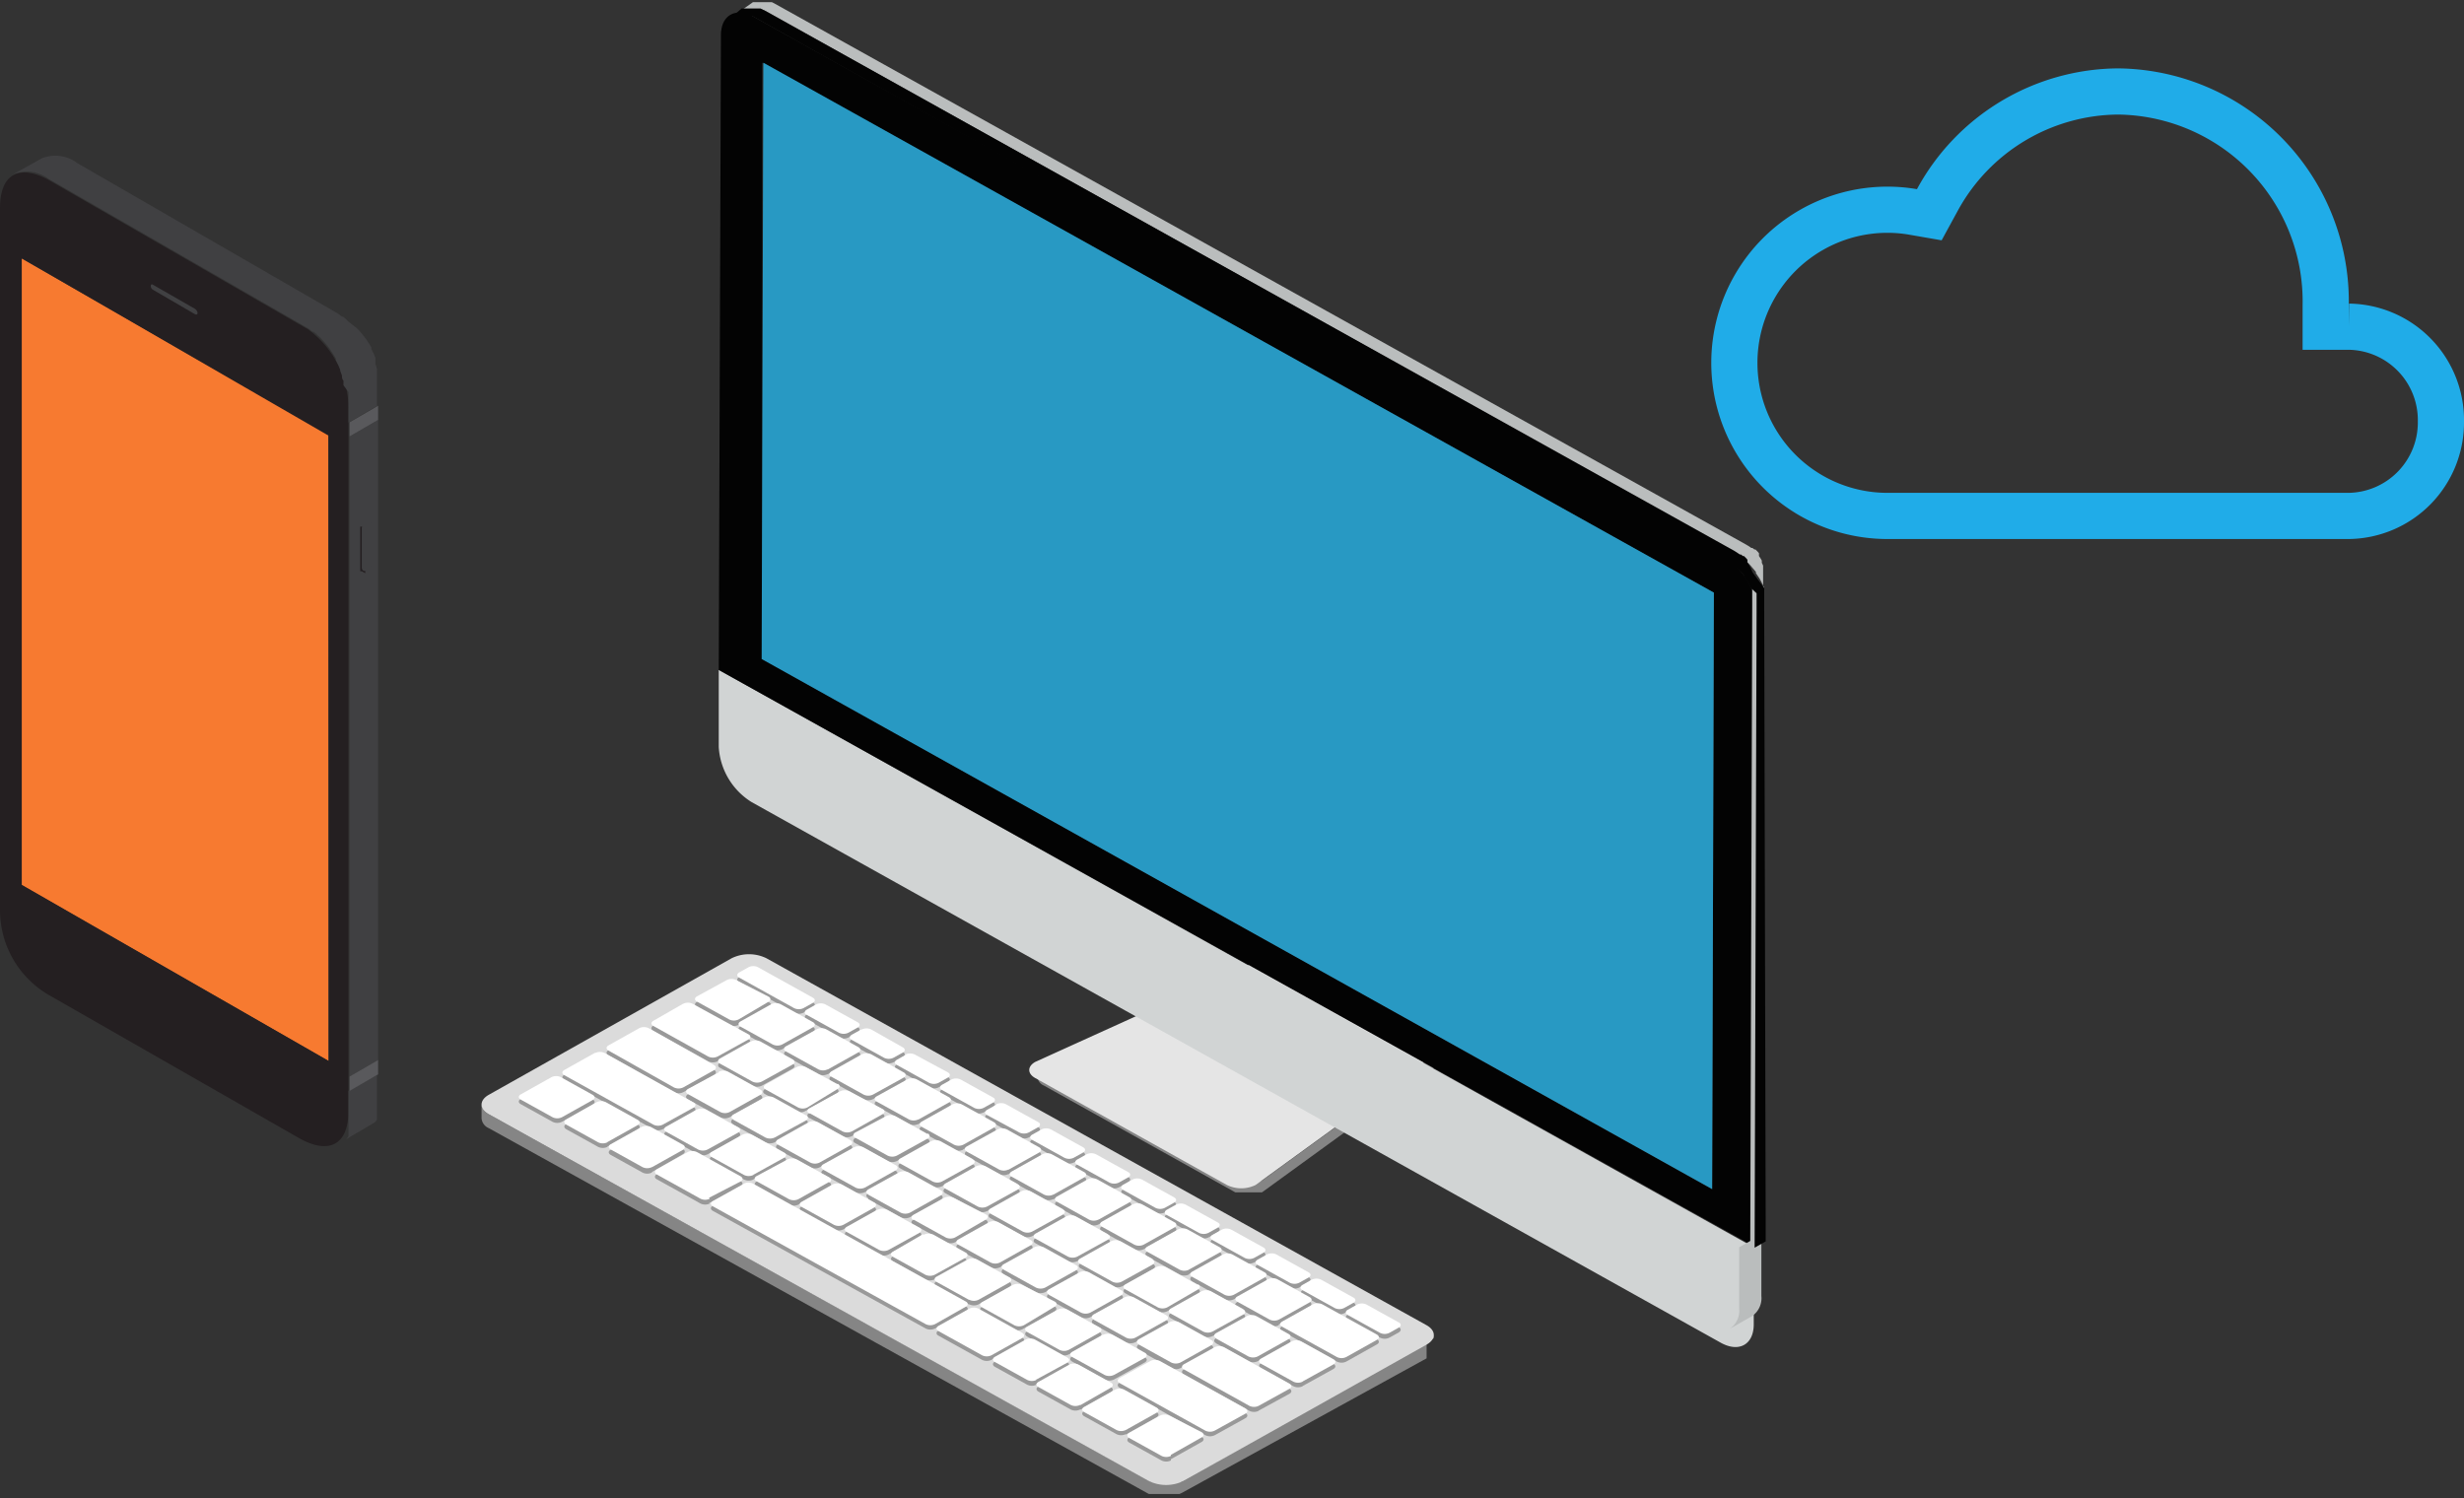 <svg xmlns="http://www.w3.org/2000/svg" xmlns:xlink="http://www.w3.org/1999/xlink" width="113.13" height="68.79" viewBox="0 0 113.13 68.79">
  <rect x="0" y="0" width="113.13" height="68.79" fill="#333333" stroke="none"/>
  <defs>
    <style>
      .cls-1, .cls-3 {
        fill: none;
      }

      .cls-2 {
        clip-path: url(#clip-path);
      }

      .cls-3 {
        stroke: #20ace8;
        stroke-miterlimit: 10;
        stroke-width: 2.12px;
      }

      .cls-4 {
        fill: #858585;
      }

      .cls-5 {
        fill: #e5e5e5;
      }

      .cls-6 {
        fill: #d1d4d4;
      }

      .cls-7 {
        fill: #030303;
      }

      .cls-8 {
        fill: #2899c3;
      }

      .cls-9 {
        fill: #babdbd;
      }

      .cls-10 {
        fill: #757578;
      }

      .cls-11 {
        fill: #dbdbdb;
      }

      .cls-12 {
        fill: #999;
      }

      .cls-13 {
        fill: #fff;
      }

      .cls-14 {
        fill: #f77a30;
      }

      .cls-15 {
        fill: #241f21;
      }

      .cls-16 {
        fill: #404042;
      }

      .cls-17 {
        fill: #59595c;
      }
    </style>
    <clipPath id="clip-path" transform="translate(0 0)">
      <rect class="cls-1" width="113.14" height="68.79"/>
    </clipPath>
  </defs>
  <title>Asset 2</title>
  <g id="Layer_2" data-name="Layer 2">
    <g id="Layer_1-2" data-name="Layer 1">
      <g>
        <g class="cls-2">
          <path class="cls-3" d="M112.07,19.36a4.29,4.29,0,0,1-4.23,4.33H86.66a7,7,0,0,1,0-14.06,6.88,6.88,0,0,1,1.17.1l.75.13.36-.66a9.52,9.52,0,0,1,8.31-5A9.64,9.64,0,0,1,106.78,14V15h1.06A4.29,4.29,0,0,1,112.07,19.36Z" transform="translate(0 0)"/>
          <path class="cls-4" d="M65.93,48.26v.15l0,0,0,0h0l0,0,0,0,0,0,0,0,0,0-8,5.81-.09,0h0l-.07,0h-.89l-.1,0,0,0h0l-.07,0-8.8-4.91a.45.45,0,0,1-.27-.37v.53a.45.45,0,0,0,.28.37l8.8,4.91.07,0h0l0,0h0l.1,0h.89l.07,0h0l.09,0,8-5.81h0l0,0,0,0,0,0h0l0,0h0l0,0h0l0,0h0v0h0v0h0a.14.14,0,0,0,0,0v0h0v-.5" transform="translate(0 0)"/>
          <path class="cls-5" d="M65.65,47.86c.36.2.37.53,0,.74l-8,5.81a1.5,1.5,0,0,1-1.32,0l-8.8-4.91c-.36-.2-.37-.53,0-.74l10.16-4.61a1.5,1.5,0,0,1,1.32,0Z" transform="translate(0 0)"/>
          <path class="cls-6" d="M33,30.76V34.3a3.2,3.2,0,0,0,1.51,2.53L79,61.65c.84.47,1.52.09,1.52-.84V57.27Z" transform="translate(0 0)"/>
          <path class="cls-7" d="M35,30.26,78.61,54.6l.08-27.38L35,2.88Zm44.17-4.67a3.2,3.2,0,0,1,1.51,2.53l-.08,29.15L33,30.76,33.1,1.62c0-.93.68-1.31,1.52-.84Z" transform="translate(0 0)"/>
        </g>
        <polygon class="cls-8" points="35.05 2.88 34.97 30.26 78.61 54.6 78.69 27.21 35.05 2.88"/>
        <g class="cls-2">
          <path class="cls-9" d="M34.57.1h0l.06,0h0l.07,0h0l.08,0h.31l.13,0h0l.08,0h0l.07,0h0l.07,0h0l.1.05L80.16,25l.15.09,0,0,.1.07.05,0,.09.07.05,0,0,0,0,0,.1.1,0,0,0,0,.06.07,0,0,0,0,0,.06,0,0,0,.07,0,0v0l.08.12h0v0l.05.09,0,0,0,0,0,0,0,.1v0h0l.06.13v0l0,0,0,.07,0,.05,0,.06v0l0,.07,0,.07v.08l0,.12v.16q0,.08,0,.16l-.08,29.15v3.54a1,1,0,0,1-.44.94l-.51.29-.51.29a1,1,0,0,0,.44-.94V57.27l.51-.29.09-29.15c0-.05,0-.11,0-.16v-.16l0-.12,0-.08,0-.08,0-.1,0-.06L81,27l0,0-.07-.16v0l-.07-.14,0,0-.07-.13v0l-.1-.15,0,0-.07-.1,0-.06L80.4,26l-.06-.07-.06-.06-.1-.1-.06-.06-.05,0L80,25.54l-.05,0-.1-.07,0,0-.14-.09L35.13.49,35,.44h0l-.07,0h0l-.07,0h0l-.08,0h0l-.13,0H34.3l-.08,0h0l-.07,0h0l-.06,0h0Z" transform="translate(0 0)"/>
          <path class="cls-7" d="M34.05.39h0l.06,0h0l.07,0h0l.08,0h.31l.13,0h0l.08,0h0l.07,0h0l.07,0h0l.1.05L79.64,25.3l.14.09,0,0,.1.07.05,0,.09.07.05,0,0,0,0,0,.1.1,0,0,0,0,.06.07,0,0,0,0,0,.06,0,0,0,.07,0,0v0l.08.12h0v0l.05.09,0,0,0,0,0,0,.05.1v0h0l.05.13v0l0,0L81,27l0,.05,0,.06v0l0,.07,0,.07v.08l0,.12v.16c0,.05,0,.11,0,.16L81.07,57l-.51.29.09-29.15c0-.05,0-.11,0-.16V27.8l0-.12,0-.08,0-.08,0-.1,0-.06,0-.12,0,0L80.39,27v0l-.07-.14,0,0-.07-.13v0l-.1-.15,0,0-.08-.1,0-.06-.07-.08-.06-.07-.06-.06-.1-.1-.06-.06-.05,0-.09-.07-.05,0-.09-.07,0,0-.14-.09L34.62.78l-.1-.05h0l-.07,0h0l-.07,0h0l-.08,0h0l-.13,0h-.31l-.08,0h0l-.07,0h0l-.06,0h0Z" transform="translate(0 0)"/>
          <path class="cls-10" d="M80.56,57.27Z" transform="translate(0 0)"/>
          <path class="cls-4" d="M65.83,61.33v.12l0,0v0l0,0,0,0h0l0,0,0,0,0,0,0,0,0,0L54.34,68l-.11.05h0l-.09,0h0l-.06,0h-.15l-.13,0h-.6l-.07,0h0l-.12,0-.06,0h0l-.08,0L22.44,51.16a.55.55,0,0,1-.33-.45v.64a.54.54,0,0,0,.33.45L52.75,68.6l.08,0h0l.05,0h0l.12,0h0l.07,0h.6l.13,0H54l.06,0h0l.09,0h0l.11-.05L65.5,62.37h0l0,0,0,0,0,0,0,0h0l0,0h0l0,0h0l0,0v0h0l0,0v0h0V62h0v-.06h0V61.3s0,0,0,0" transform="translate(0 0)"/>
          <path class="cls-11" d="M65.5,60.85c.44.25.44.64,0,.89L54.34,68a1.82,1.82,0,0,1-1.6,0L22.44,51.16c-.44-.24-.44-.64,0-.89L33.59,44a1.82,1.82,0,0,1,1.6,0Z" transform="translate(0 0)"/>
          <path class="cls-12" d="M34.14,54.57l-1.41.79c-.12.07-.12.17,0,.24L42.5,61a.49.49,0,0,0,.43,0l1.41-.78c.12-.07.12-.18,0-.24l-9.76-5.41a.49.49,0,0,0-.43,0" transform="translate(0 0)"/>
          <path class="cls-12" d="M27.32,48.56l-1.41.79c-.12.07-.12.17,0,.24L30,51.85a.49.49,0,0,0,.43,0l1.41-.78c.12-.07.12-.18,0-.24l-4.08-2.27a.5.5,0,0,0-.43,0" transform="translate(0 0)"/>
          <path class="cls-12" d="M55.77,65.9l1.41-.78c.12-.07.12-.17,0-.24l-3.93-2.18a.49.49,0,0,0-.43,0l-1.41.78c-.12.07-.12.18,0,.24l3.93,2.18a.49.49,0,0,0,.43,0" transform="translate(0 0)"/>
          <path class="cls-12" d="M29.35,47.43l-1.41.79c-.12.07-.12.17,0,.24l3,1.69a.49.49,0,0,0,.43,0l1.41-.79c.12-.07.12-.17,0-.24l-3-1.69a.49.49,0,0,0-.43,0" transform="translate(0 0)"/>
          <path class="cls-12" d="M57.79,64.77,59.2,64c.12-.07.12-.17,0-.24l-3-1.67a.49.49,0,0,0-.43,0l-1.41.78c-.12.07-.12.18,0,.24l3,1.67a.49.49,0,0,0,.43,0" transform="translate(0 0)"/>
          <path class="cls-12" d="M31.36,46.3,30,47.09c-.12.07-.12.18,0,.24l2.51,1.4a.5.5,0,0,0,.44,0l1.41-.78c.12-.07.12-.18,0-.24L31.8,46.3a.49.49,0,0,0-.43,0" transform="translate(0 0)"/>
          <path class="cls-12" d="M61.81,62.52l1.41-.79c.14-.08.09-.19,0-.24l-2.51-1.39a.49.49,0,0,0-.43,0l-1.41.79c-.12.07-.12.18,0,.24l2.51,1.39a.49.49,0,0,0,.43,0" transform="translate(0 0)"/>
          <path class="cls-12" d="M45.52,62.44l1.41-.79c.12-.07.12-.17,0-.24l-2-1.11a.5.5,0,0,0-.43,0l-1.41.79c-.12.07-.12.18,0,.24l2,1.11a.49.49,0,0,0,.43,0" transform="translate(0 0)"/>
          <path class="cls-12" d="M32.55,55.25,34,54.47c.12-.07.12-.17,0-.24l-2-1.11a.5.5,0,0,0-.43,0l-1.41.79c-.12.07-.12.18,0,.24l2,1.11a.49.49,0,0,0,.43,0" transform="translate(0 0)"/>
          <path class="cls-12" d="M50.64,61.49l-1.41.79c-.12.07-.12.17,0,.24l1.48.82a.5.5,0,0,0,.44,0l1.41-.78c.12-.07.12-.18,0-.24l-1.48-.82a.5.5,0,0,0-.43,0" transform="translate(0 0)"/>
          <path class="cls-12" d="M38.07,54.52c.12-.07.12-.17,0-.24l-1.48-.82a.5.5,0,0,0-.44,0l-1.41.79c-.12.07-.12.18,0,.24l1.48.82a.5.5,0,0,0,.44,0l1.41-.79" transform="translate(0 0)"/>
          <path class="cls-12" d="M40.29,55.75l-1.41.79c-.12.07-.12.18,0,.24l1.48.82a.5.5,0,0,0,.44,0l1.41-.79c.12-.07.12-.18,0-.24l-1.48-.82a.49.49,0,0,0-.43,0" transform="translate(0 0)"/>
          <path class="cls-12" d="M46.5,59.19,45.09,60c-.12.07-.12.18,0,.24l1.48.82A.5.5,0,0,0,47,61l1.41-.78c.12-.07.12-.18,0-.24l-1.48-.82a.5.5,0,0,0-.43,0" transform="translate(0 0)"/>
          <path class="cls-12" d="M42.36,56.9,41,57.68c-.12.07-.12.18,0,.24l1.48.82a.5.5,0,0,0,.44,0L44.28,58c.12-.07.12-.18,0-.24l-1.48-.82a.5.5,0,0,0-.43,0" transform="translate(0 0)"/>
          <path class="cls-12" d="M42.59,52.29l-1.48-.82a.49.49,0,0,0-.43,0l-1.41.78c-.12.07-.12.18,0,.24l1.48.82a.49.49,0,0,0,.43,0l1.41-.78c.12-.07.12-.17,0-.24" transform="translate(0 0)"/>
          <path class="cls-12" d="M38,49.33l1.41-.79c.12-.07.12-.17,0-.24l-1.48-.82a.49.49,0,0,0-.43,0l-1.41.78c-.12.07-.12.17,0,.24l1.48.82a.49.49,0,0,0,.43,0" transform="translate(0 0)"/>
          <path class="cls-12" d="M44.5,59.89a.49.49,0,0,0,.43,0l1.41-.79c.12-.07.12-.18,0-.24L44.86,58a.49.49,0,0,0-.43,0L43,58.83c-.12.07-.12.17,0,.24l1.48.82" transform="translate(0 0)"/>
          <path class="cls-12" d="M34.59,54.15,36,53.37c.12-.07.12-.17,0-.24l-1.48-.82a.49.49,0,0,0-.43,0l-1.41.79c-.12.07-.12.18,0,.24l1.48.82a.49.49,0,0,0,.43,0" transform="translate(0 0)"/>
          <path class="cls-12" d="M55.83,61.68l1.48.82a.5.5,0,0,0,.44,0l1.41-.79c.12-.07.12-.18,0-.24l-1.48-.82a.49.49,0,0,0-.43,0l-1.41.79c-.12.07-.12.17,0,.24" transform="translate(0 0)"/>
          <path class="cls-12" d="M46.73,54.58l-1.48-.82a.5.5,0,0,0-.43,0l-1.41.79c-.12.07-.12.18,0,.24l1.48.82a.5.5,0,0,0,.43,0l1.41-.78c.12-.07.12-.18,0-.24" transform="translate(0 0)"/>
          <path class="cls-12" d="M56.65,59.66l1.41-.79c.12-.07.12-.18,0-.24l-1.48-.82a.49.49,0,0,0-.43,0l-1.41.79c-.12.07-.12.17,0,.24l1.48.82a.49.49,0,0,0,.43,0" transform="translate(0 0)"/>
          <path class="cls-12" d="M42.16,51.62l1.41-.79c.12-.07.12-.17,0-.24l-1.48-.82a.49.49,0,0,0-.43,0l-1.41.78c-.12.07-.12.17,0,.24l1.48.82a.49.49,0,0,0,.43,0" transform="translate(0 0)"/>
          <path class="cls-12" d="M49.62,64.72,51,63.93c.12-.07.12-.18,0-.24l-1.48-.82a.49.49,0,0,0-.43,0l-1.41.79c-.12.07-.12.17,0,.24l1.48.82a.49.49,0,0,0,.43,0" transform="translate(0 0)"/>
          <path class="cls-12" d="M34.47,48l-1.41.79c-.12.07-.12.18,0,.24l1.48.82a.5.5,0,0,0,.44,0l1.41-.78c.12-.07.12-.17,0-.24L34.9,48a.49.49,0,0,0-.43,0" transform="translate(0 0)"/>
          <path class="cls-12" d="M55,59.18l-1.48-.82a.5.5,0,0,0-.43,0l-1.41.79c-.12.07-.12.18,0,.24l1.48.82a.5.5,0,0,0,.43,0L55,59.42c.12-.07.12-.18,0-.24" transform="translate(0 0)"/>
          <path class="cls-12" d="M50.87,56.88l-1.48-.82a.5.5,0,0,0-.43,0l-1.41.79c-.12.07-.12.18,0,.24l1.48.82a.5.5,0,0,0,.43,0l1.41-.78c.12-.07.12-.18,0-.24" transform="translate(0 0)"/>
          <path class="cls-12" d="M50.44,56.22l1.41-.79c.12-.07.12-.18,0-.24l-1.48-.82a.49.49,0,0,0-.43,0l-1.41.79c-.12.07-.12.17,0,.24l1.48.82a.49.49,0,0,0,.43,0" transform="translate(0 0)"/>
          <path class="cls-12" d="M46.3,53.92l1.41-.79c.12-.07.12-.18,0-.24l-1.48-.82a.49.49,0,0,0-.43,0l-1.41.78c-.12.07-.12.17,0,.24l1.48.82a.49.49,0,0,0,.43,0" transform="translate(0 0)"/>
          <path class="cls-12" d="M48.57,60.34l-1.41.79c-.12.07-.12.17,0,.24l1.48.82a.49.49,0,0,0,.43,0l1.41-.79c.12-.07.12-.18,0-.24L49,60.34a.49.49,0,0,0-.43,0" transform="translate(0 0)"/>
          <path class="cls-12" d="M38.22,54.6l-1.41.79c-.12.07-.12.17,0,.24l1.48.82a.49.49,0,0,0,.43,0l1.41-.79c.12-.07.12-.18,0-.24l-1.48-.82a.49.49,0,0,0-.43,0" transform="translate(0 0)"/>
          <path class="cls-12" d="M33.66,51.63l1.48.82a.5.5,0,0,0,.43,0L37,51.66c.12-.07.12-.18,0-.24L35.5,50.6a.49.49,0,0,0-.43,0l-1.41.78c-.12.07-.12.17,0,.24" transform="translate(0 0)"/>
          <path class="cls-12" d="M46.08,58.51l1.48.82a.5.5,0,0,0,.43,0l1.41-.79c.12-.07.12-.18,0-.24l-1.48-.82a.49.49,0,0,0-.43,0l-1.41.78c-.12.07-.12.18,0,.24" transform="translate(0 0)"/>
          <path class="cls-12" d="M52.29,62l1.48.82a.5.5,0,0,0,.43,0L55.61,62c.12-.07.12-.18,0-.24l-1.48-.82a.49.49,0,0,0-.43,0l-1.41.79c-.12.07-.12.17,0,.24" transform="translate(0 0)"/>
          <path class="cls-12" d="M41.94,56.22l1.48.82a.5.5,0,0,0,.43,0l1.41-.79c.12-.07.12-.18,0-.24l-1.48-.82a.49.49,0,0,0-.43,0L41.94,56c-.12.07-.12.18,0,.24" transform="translate(0 0)"/>
          <path class="cls-12" d="M48.8,55.73l-1.48-.82a.49.49,0,0,0-.43,0l-1.41.79c-.12.07-.12.18,0,.24l1.48.82a.49.49,0,0,0,.43,0L48.81,56c.12-.07.12-.18,0-.24" transform="translate(0 0)"/>
          <path class="cls-12" d="M38.45,50,37,49.17a.49.49,0,0,0-.43,0L35.13,50c-.12.07-.12.18,0,.24l1.48.82A.49.49,0,0,0,37,51l1.41-.78c.12-.07.12-.17,0-.24" transform="translate(0 0)"/>
          <path class="cls-12" d="M57.08,60.32,55.6,59.5a.49.49,0,0,0-.43,0l-1.41.79c-.12.07-.12.18,0,.24l1.48.82a.49.49,0,0,0,.43,0l1.41-.78c.12-.07.12-.18,0-.24" transform="translate(0 0)"/>
          <path class="cls-12" d="M44.23,52.77,45.63,52c.12-.07.12-.17,0-.24l-1.48-.82a.49.49,0,0,0-.43,0l-1.41.79c-.12.07-.12.17,0,.24l1.48.82a.49.49,0,0,0,.43,0" transform="translate(0 0)"/>
          <path class="cls-12" d="M47.55,63.57,49,62.79c.12-.07.12-.17,0-.24l-1.48-.82a.49.49,0,0,0-.43,0l-1.41.79c-.12.07-.12.17,0,.24l1.48.82a.49.49,0,0,0,.43,0" transform="translate(0 0)"/>
          <path class="cls-12" d="M34,47.36l1.48.82a.5.5,0,0,0,.43,0l1.41-.79c.12-.07.12-.18,0-.24l-1.48-.82a.49.49,0,0,0-.43,0L34,47.12c-.12.07-.12.17,0,.24" transform="translate(0 0)"/>
          <path class="cls-12" d="M33.37,45.18,32,46c-.12.07-.12.17,0,.24l1.48.82a.49.49,0,0,0,.43,0l1.41-.79c.12-.07.12-.18,0-.24l-1.48-.82a.49.49,0,0,0-.43,0" transform="translate(0 0)"/>
          <path class="cls-12" d="M52.51,57.36l1.41-.79c.12-.07.12-.18,0-.24l-1.48-.82a.49.49,0,0,0-.43,0l-1.41.79c-.12.07-.12.17,0,.24l1.48.82a.49.49,0,0,0,.43,0" transform="translate(0 0)"/>
          <path class="cls-12" d="M54.58,58.51,56,57.73c.12-.07.12-.17,0-.24l-1.48-.82a.49.49,0,0,0-.43,0l-1.41.79c-.12.07-.12.17,0,.24l1.48.82a.49.49,0,0,0,.43,0" transform="translate(0 0)"/>
          <path class="cls-12" d="M37.8,53.92l1.48.82a.5.5,0,0,0,.43,0L41.12,54c.12-.07.12-.18,0-.24l-1.48-.82a.49.49,0,0,0-.43,0l-1.41.78c-.12.07-.12.18,0,.24" transform="translate(0 0)"/>
          <path class="cls-12" d="M59.81,63.64l1.41-.78c.12-.07.12-.17,0-.24l-1.48-.82a.49.49,0,0,0-.43,0l-1.41.79c-.12.07-.12.17,0,.24l1.48.82a.49.49,0,0,0,.43,0" transform="translate(0 0)"/>
          <path class="cls-12" d="M53.76,67l1.41-.79c.12-.07.12-.17,0-.24l-1.48-.82a.49.49,0,0,0-.43,0L51.85,66c-.12.07-.12.17,0,.24l1.48.82a.49.49,0,0,0,.43,0" transform="translate(0 0)"/>
          <path class="cls-12" d="M37.2,51.35l1.48.82a.5.5,0,0,0,.43,0l1.41-.79c.12-.07.12-.18,0-.24L39,50.32a.49.49,0,0,0-.43,0l-1.41.78c-.12.07-.12.17,0,.24" transform="translate(0 0)"/>
          <path class="cls-12" d="M44.66,53.44l-1.48-.82a.49.49,0,0,0-.43,0l-1.41.79c-.12.07-.12.18,0,.24l1.48.82a.49.49,0,0,0,.43,0l1.41-.78c.12-.07.12-.18,0-.24" transform="translate(0 0)"/>
          <path class="cls-12" d="M52.94,58l-1.48-.82a.49.49,0,0,0-.43,0L49.62,58c-.12.07-.12.18,0,.24l1.48.82a.49.49,0,0,0,.43,0l1.41-.78c.12-.07.12-.18,0-.24" transform="translate(0 0)"/>
          <path class="cls-12" d="M38.17,49.41c-.12.07-.12.18,0,.24l1.48.82a.49.49,0,0,0,.43,0l1.41-.78c.12-.07.12-.18,0-.24L40,48.63a.5.5,0,0,0-.43,0l-1.41.79" transform="translate(0 0)"/>
          <path class="cls-12" d="M58.72,60.81,60.12,60c.12-.07.12-.17,0-.24L58.64,59a.49.49,0,0,0-.43,0l-1.41.79c-.12.07-.12.17,0,.24l1.48.82a.49.49,0,0,0,.43,0" transform="translate(0 0)"/>
          <path class="cls-12" d="M48.37,55.07l1.41-.79c.12-.07.12-.17,0-.24l-1.48-.82a.49.49,0,0,0-.43,0L46.45,54c-.12.07-.12.17,0,.24l1.48.82a.49.49,0,0,0,.43,0" transform="translate(0 0)"/>
          <path class="cls-12" d="M51.69,65.87l1.41-.79c.12-.07.12-.17,0-.24L51.62,64a.49.49,0,0,0-.43,0l-1.41.79c-.12.07-.12.17,0,.24l1.48.82a.49.49,0,0,0,.43,0" transform="translate(0 0)"/>
          <path class="cls-12" d="M37.13,51.75l-1.41.79c-.12.07-.12.17,0,.24l1.48.82a.49.49,0,0,0,.43,0l1.41-.79c.12-.07.12-.17,0-.24l-1.48-.82a.49.49,0,0,0-.43,0" transform="translate(0 0)"/>
          <path class="cls-12" d="M39.87,55.07l1.48.82a.5.5,0,0,0,.43,0l1.41-.79c.12-.07.12-.18,0-.24L41.71,54a.49.49,0,0,0-.43,0l-1.41.78c-.12.07-.12.18,0,.24" transform="translate(0 0)"/>
          <path class="cls-12" d="M44,57.37l1.48.82a.5.5,0,0,0,.43,0l1.41-.79c.12-.07.12-.18,0-.24l-1.48-.82a.49.49,0,0,0-.43,0L44,57.12c-.12.07-.12.18,0,.24" transform="translate(0 0)"/>
          <path class="cls-12" d="M48.15,59.66l1.48.82a.49.49,0,0,0,.43,0l1.41-.79c.12-.07.12-.18,0-.24L50,58.63a.49.49,0,0,0-.43,0l-1.41.78c-.12.07-.12.18,0,.24" transform="translate(0 0)"/>
          <path class="cls-12" d="M50.22,60.81l1.48.82a.5.5,0,0,0,.43,0l1.41-.79c.12-.07.12-.17,0-.24l-1.48-.82a.49.49,0,0,0-.43,0l-1.41.79c-.12.07-.12.17,0,.24" transform="translate(0 0)"/>
          <path class="cls-12" d="M33,49.45l-1.41.79c-.12.07-.12.18,0,.24l1.48.82a.49.49,0,0,0,.43,0l1.41-.79c.12-.07.12-.17,0-.24l-1.48-.82a.49.49,0,0,0-.43,0" transform="translate(0 0)"/>
          <path class="cls-12" d="M32,51.16l-1.41.79c-.12.07-.12.18,0,.24l1.46.81a.5.5,0,0,0,.44,0l1.41-.79c.11-.06.12-.16,0-.23l-1.48-.82a.5.5,0,0,0-.43,0" transform="translate(0 0)"/>
          <path class="cls-12" d="M27.87,52.66l1.41-.79c.12-.07.12-.17,0-.24l-1.46-.81a.49.49,0,0,0-.43,0L26,51.61c-.12.07-.12.17,0,.24l1.46.81a.49.49,0,0,0,.43,0" transform="translate(0 0)"/>
          <path class="cls-12" d="M29.94,53.81,31.35,53c.12-.07.12-.18,0-.24L29.89,52a.5.5,0,0,0-.44,0l-1.41.79c-.12.07-.12.17,0,.24l1.46.81a.49.49,0,0,0,.43,0" transform="translate(0 0)"/>
          <path class="cls-12" d="M25.8,51.51l1.41-.79c.12-.07.12-.17,0-.24l-1.46-.81a.49.49,0,0,0-.43,0l-1.41.79c-.12.07-.12.17,0,.24l1.46.81a.49.49,0,0,0,.43,0" transform="translate(0 0)"/>
          <path class="cls-12" d="M34.37,44.62l-.43.24c-.12.07-.12.18,0,.24l2.52,1.4a.49.49,0,0,0,.43,0l.43-.24c.12-.07.12-.17,0-.24l-2.52-1.4a.49.49,0,0,0-.43,0" transform="translate(0 0)"/>
          <path class="cls-12" d="M41.61,48.63l-.43.24c-.12.07-.12.18,0,.24l1.48.82a.5.5,0,0,0,.43,0l.43-.24c.12-.07.12-.17,0-.24L42,48.63a.5.5,0,0,0-.43,0" transform="translate(0 0)"/>
          <path class="cls-12" d="M49.89,53.22l-.43.24c-.12.07-.12.18,0,.24l1.48.82a.5.5,0,0,0,.43,0l.43-.24c.12-.07.12-.17,0-.24l-1.48-.82a.5.5,0,0,0-.43,0" transform="translate(0 0)"/>
          <path class="cls-12" d="M45.75,50.93l-.43.24c-.12.07-.12.18,0,.24l1.48.82a.5.5,0,0,0,.43,0l.43-.24c.12-.07.12-.18,0-.24l-1.48-.82a.5.5,0,0,0-.43,0" transform="translate(0 0)"/>
          <path class="cls-12" d="M58.17,57.82l-.43.24c-.12.07-.12.18,0,.24l1.48.82a.5.5,0,0,0,.43,0l.43-.24c.12-.07.12-.17,0-.24l-1.48-.82a.49.49,0,0,0-.43,0" transform="translate(0 0)"/>
          <path class="cls-12" d="M54,55.52l-.43.24c-.12.07-.12.18,0,.24l1.48.82a.5.5,0,0,0,.43,0l.43-.24c.12-.07.12-.18,0-.24l-1.48-.82a.5.5,0,0,0-.43,0" transform="translate(0 0)"/>
          <path class="cls-12" d="M56.1,56.67l-.43.24c-.12.07-.12.18,0,.24l1.48.82a.5.5,0,0,0,.43,0l.43-.24c.12-.07.12-.17,0-.24l-1.48-.82a.49.49,0,0,0-.43,0" transform="translate(0 0)"/>
          <path class="cls-12" d="M39.54,47.48l-.43.24c-.12.07-.12.18,0,.24l1.48.82a.5.5,0,0,0,.43,0l.43-.24c.12-.07.12-.17,0-.24L40,47.48a.49.49,0,0,0-.43,0" transform="translate(0 0)"/>
          <path class="cls-12" d="M47.82,52.08l-.43.24c-.12.07-.12.18,0,.24l1.48.82a.49.49,0,0,0,.43,0l.43-.24c.12-.07.12-.17,0-.24l-1.48-.82a.49.49,0,0,0-.43,0" transform="translate(0 0)"/>
          <path class="cls-12" d="M37.47,46.34l-.43.24c-.12.07-.12.18,0,.24l1.48.82a.49.49,0,0,0,.43,0l.43-.24c.12-.07.12-.17,0-.24l-1.48-.82a.49.49,0,0,0-.43,0" transform="translate(0 0)"/>
          <path class="cls-12" d="M43.68,49.78l-.43.24c-.12.07-.12.18,0,.24l1.48.82a.49.49,0,0,0,.43,0l.43-.24c.12-.07.12-.18,0-.24l-1.48-.82a.49.49,0,0,0-.43,0" transform="translate(0 0)"/>
          <path class="cls-12" d="M63.79,61.42l.43-.24c.12-.07.12-.18,0-.24l-1.48-.82a.49.49,0,0,0-.43,0l-.43.24c-.12.07-.12.17,0,.24l1.48.82a.49.49,0,0,0,.43,0" transform="translate(0 0)"/>
          <path class="cls-12" d="M52,54.37l-.43.24c-.12.07-.12.18,0,.24l1.48.82a.49.49,0,0,0,.43,0l.43-.24c.12-.07.12-.17,0-.24l-1.48-.82a.49.49,0,0,0-.43,0" transform="translate(0 0)"/>
          <path class="cls-12" d="M60.24,59l-.43.24c-.12.07-.12.18,0,.24l1.48.82a.49.49,0,0,0,.43,0l.43-.24c.12-.07.12-.18,0-.24L60.67,59a.49.49,0,0,0-.43,0" transform="translate(0 0)"/>
          <path class="cls-13" d="M34.14,54.36l-1.41.79c-.12.07-.12.17,0,.24L42.5,60.8a.49.49,0,0,0,.43,0L44.34,60c.12-.07.12-.18,0-.24l-9.76-5.41a.49.49,0,0,0-.43,0" transform="translate(0 0)"/>
          <path class="cls-13" d="M27.32,48.34l-1.41.79c-.12.07-.12.17,0,.24L30,51.64a.49.49,0,0,0,.43,0l1.41-.78c.12-.07.12-.18,0-.24l-4.08-2.27a.5.5,0,0,0-.43,0" transform="translate(0 0)"/>
          <path class="cls-13" d="M55.77,65.69l1.41-.78c.12-.07.12-.17,0-.24l-3.93-2.18a.49.49,0,0,0-.43,0l-1.41.78c-.12.07-.12.18,0,.24l3.93,2.18a.49.49,0,0,0,.43,0" transform="translate(0 0)"/>
          <path class="cls-13" d="M29.35,47.21,27.94,48c-.12.07-.12.17,0,.24l3,1.69a.49.49,0,0,0,.43,0l1.41-.79c.12-.07.12-.17,0-.24l-3-1.69a.49.49,0,0,0-.43,0" transform="translate(0 0)"/>
          <path class="cls-13" d="M57.79,64.55l1.41-.78c.12-.07.12-.17,0-.24l-3-1.67a.49.49,0,0,0-.43,0l-1.41.78c-.12.07-.12.18,0,.24l3,1.67a.49.49,0,0,0,.43,0" transform="translate(0 0)"/>
          <path class="cls-13" d="M31.36,46.09,30,46.87c-.12.07-.12.17,0,.24l2.51,1.4a.5.5,0,0,0,.44,0l1.41-.78c.12-.07.12-.18,0-.24L31.8,46.09a.49.49,0,0,0-.43,0" transform="translate(0 0)"/>
          <path class="cls-13" d="M61.81,62.31l1.41-.79c.14-.08.09-.19,0-.24l-2.51-1.39a.49.49,0,0,0-.43,0l-1.41.79c-.12.07-.12.18,0,.24l2.51,1.39a.49.49,0,0,0,.43,0" transform="translate(0 0)"/>
          <path class="cls-13" d="M45.52,62.23l1.41-.79c.12-.07.12-.17,0-.24l-2-1.11a.5.5,0,0,0-.43,0l-1.41.79c-.12.07-.12.18,0,.24l2,1.11a.49.49,0,0,0,.43,0" transform="translate(0 0)"/>
          <path class="cls-13" d="M32.55,55,34,54.25c.12-.07.12-.17,0-.24l-2-1.11a.5.5,0,0,0-.43,0l-1.41.79c-.12.07-.12.18,0,.24l2,1.11a.49.49,0,0,0,.43,0" transform="translate(0 0)"/>
          <path class="cls-13" d="M50.64,61.28l-1.41.79c-.12.07-.12.18,0,.24l1.48.82a.5.5,0,0,0,.44,0l1.41-.78c.12-.07.12-.18,0-.24l-1.48-.82a.5.5,0,0,0-.43,0" transform="translate(0 0)"/>
          <path class="cls-13" d="M38.07,54.3c.12-.07.12-.17,0-.24l-1.48-.82a.5.5,0,0,0-.44,0L34.74,54c-.12.07-.12.18,0,.24l1.48.82a.5.5,0,0,0,.44,0l1.41-.79" transform="translate(0 0)"/>
          <path class="cls-13" d="M40.29,55.54l-1.41.79c-.12.07-.12.18,0,.24l1.48.82a.5.5,0,0,0,.44,0l1.41-.78c.12-.07.12-.18,0-.24l-1.48-.82a.49.49,0,0,0-.43,0" transform="translate(0 0)"/>
          <path class="cls-13" d="M46.5,59l-1.41.79c-.12.07-.12.18,0,.24l1.48.82a.5.5,0,0,0,.44,0L48.42,60c.12-.07.12-.18,0-.24L46.93,59a.5.5,0,0,0-.43,0" transform="translate(0 0)"/>
          <path class="cls-13" d="M42.36,56.68,41,57.47c-.12.07-.12.18,0,.24l1.48.82a.5.5,0,0,0,.44,0l1.41-.78c.12-.07.12-.18,0-.24l-1.48-.82a.5.5,0,0,0-.43,0" transform="translate(0 0)"/>
          <path class="cls-13" d="M42.59,52.07l-1.48-.82a.49.49,0,0,0-.43,0L39.27,52c-.12.07-.12.18,0,.24l1.48.82a.49.49,0,0,0,.43,0l1.41-.78c.12-.07.12-.17,0-.24" transform="translate(0 0)"/>
          <path class="cls-13" d="M38,49.11l1.41-.79c.12-.07.12-.17,0-.24l-1.48-.82a.49.49,0,0,0-.43,0l-1.41.78c-.12.07-.12.17,0,.24l1.48.82a.49.49,0,0,0,.43,0" transform="translate(0 0)"/>
          <path class="cls-13" d="M44.5,59.68a.49.49,0,0,0,.43,0l1.41-.79c.12-.07.12-.18,0-.24l-1.48-.82a.49.49,0,0,0-.43,0L43,58.62c-.12.07-.12.17,0,.24l1.48.82" transform="translate(0 0)"/>
          <path class="cls-13" d="M34.59,53.94,36,53.16c.12-.07.12-.17,0-.24l-1.48-.82a.49.49,0,0,0-.43,0l-1.41.79c-.12.07-.12.18,0,.24l1.48.82a.49.49,0,0,0,.43,0" transform="translate(0 0)"/>
          <path class="cls-13" d="M55.83,61.46l1.48.82a.5.5,0,0,0,.44,0l1.41-.79c.12-.07.12-.18,0-.24l-1.48-.82a.49.49,0,0,0-.43,0l-1.41.78c-.12.07-.12.17,0,.24" transform="translate(0 0)"/>
          <path class="cls-13" d="M46.73,54.37l-1.48-.82a.5.5,0,0,0-.43,0l-1.41.79c-.12.07-.12.18,0,.24l1.48.82a.5.5,0,0,0,.43,0l1.41-.78c.12-.07.12-.18,0-.24" transform="translate(0 0)"/>
          <path class="cls-13" d="M56.65,59.45l1.41-.79c.12-.07.12-.18,0-.24l-1.48-.82a.49.49,0,0,0-.43,0l-1.41.79c-.12.07-.12.17,0,.24l1.48.82a.49.49,0,0,0,.43,0" transform="translate(0 0)"/>
          <path class="cls-13" d="M42.16,51.41l1.41-.79c.12-.07.12-.17,0-.24l-1.48-.82a.49.49,0,0,0-.43,0l-1.41.78c-.12.07-.12.17,0,.24l1.48.82a.49.49,0,0,0,.43,0" transform="translate(0 0)"/>
          <path class="cls-13" d="M49.62,64.51,51,63.72c.12-.07.12-.18,0-.24l-1.48-.82a.49.49,0,0,0-.43,0l-1.41.79c-.12.07-.12.17,0,.24l1.48.82a.49.49,0,0,0,.43,0" transform="translate(0 0)"/>
          <path class="cls-13" d="M34.47,47.81l-1.41.79c-.12.07-.12.18,0,.24l1.48.82a.5.5,0,0,0,.44,0l1.41-.78c.12-.07.12-.17,0-.24l-1.48-.82a.49.49,0,0,0-.43,0" transform="translate(0 0)"/>
          <path class="cls-13" d="M55,59l-1.48-.82a.5.5,0,0,0-.43,0l-1.41.79c-.12.07-.12.18,0,.24l1.48.82a.5.5,0,0,0,.43,0L55,59.21c.12-.07.12-.18,0-.24" transform="translate(0 0)"/>
          <path class="cls-13" d="M50.87,56.67l-1.48-.82a.5.5,0,0,0-.43,0l-1.41.79c-.12.07-.12.18,0,.24l1.48.82a.5.5,0,0,0,.43,0l1.41-.78c.12-.07.12-.18,0-.24" transform="translate(0 0)"/>
          <path class="cls-13" d="M50.44,56l1.41-.79c.12-.07.12-.18,0-.24l-1.48-.82a.49.49,0,0,0-.43,0l-1.41.79c-.12.07-.12.17,0,.24L50,56a.49.49,0,0,0,.43,0" transform="translate(0 0)"/>
          <path class="cls-13" d="M46.3,53.71l1.41-.79c.12-.07.12-.17,0-.24l-1.48-.82a.49.49,0,0,0-.43,0l-1.41.78c-.12.07-.12.17,0,.24l1.48.82a.49.49,0,0,0,.43,0" transform="translate(0 0)"/>
          <path class="cls-13" d="M48.57,60.13l-1.41.79c-.12.07-.12.17,0,.24l1.48.82a.49.49,0,0,0,.43,0l1.41-.79c.12-.07.12-.18,0-.24L49,60.13a.49.49,0,0,0-.43,0" transform="translate(0 0)"/>
          <path class="cls-13" d="M38.22,54.39l-1.41.79c-.12.07-.12.17,0,.24l1.48.82a.49.49,0,0,0,.43,0l1.41-.79c.12-.07.12-.18,0-.24l-1.48-.82a.49.49,0,0,0-.43,0" transform="translate(0 0)"/>
          <path class="cls-13" d="M33.66,51.41l1.48.82a.5.5,0,0,0,.43,0L37,51.45c.12-.07.12-.18,0-.24l-1.48-.82a.49.49,0,0,0-.43,0l-1.41.78c-.12.07-.12.17,0,.24" transform="translate(0 0)"/>
          <path class="cls-13" d="M46.08,58.3l1.48.82a.5.5,0,0,0,.43,0l1.41-.79c.12-.07.12-.18,0-.24l-1.48-.82a.49.49,0,0,0-.43,0l-1.41.78c-.12.07-.12.18,0,.24" transform="translate(0 0)"/>
          <path class="cls-13" d="M52.29,61.74l1.48.82a.5.5,0,0,0,.43,0l1.41-.79c.12-.07.12-.18,0-.24l-1.48-.82a.49.49,0,0,0-.43,0l-1.41.78c-.12.07-.12.17,0,.24" transform="translate(0 0)"/>
          <path class="cls-13" d="M41.94,56l1.48.82a.5.5,0,0,0,.43,0L45.26,56c.12-.07.12-.18,0-.24L43.78,55a.49.49,0,0,0-.43,0l-1.41.78c-.12.07-.12.18,0,.24" transform="translate(0 0)"/>
          <path class="cls-13" d="M48.8,55.52l-1.48-.82a.49.49,0,0,0-.43,0l-1.41.79c-.12.07-.12.18,0,.24l1.48.82a.49.49,0,0,0,.43,0l1.41-.78c.12-.07.12-.18,0-.24" transform="translate(0 0)"/>
          <path class="cls-13" d="M38.45,49.78,37,49a.49.49,0,0,0-.43,0l-1.41.79c-.12.07-.12.18,0,.24l1.48.82a.49.49,0,0,0,.43,0L38.46,50c.12-.07.12-.17,0-.24" transform="translate(0 0)"/>
          <path class="cls-13" d="M57.08,60.11l-1.48-.82a.49.49,0,0,0-.43,0l-1.41.79c-.12.07-.12.18,0,.24l1.48.82a.49.49,0,0,0,.43,0l1.41-.78c.12-.07.12-.18,0-.24" transform="translate(0 0)"/>
          <path class="cls-13" d="M44.23,52.56l1.41-.79c.12-.07.12-.17,0-.24l-1.48-.82a.49.49,0,0,0-.43,0l-1.41.79c-.12.07-.12.17,0,.24l1.48.82a.49.49,0,0,0,.43,0" transform="translate(0 0)"/>
          <path class="cls-13" d="M47.55,63.36,49,62.57c.12-.07.12-.17,0-.24l-1.48-.82a.49.49,0,0,0-.43,0l-1.41.79c-.12.07-.12.17,0,.24l1.48.82a.49.49,0,0,0,.43,0" transform="translate(0 0)"/>
          <path class="cls-13" d="M34,47.14l1.48.82a.5.5,0,0,0,.43,0l1.41-.79c.12-.07.12-.18,0-.24l-1.48-.82a.49.49,0,0,0-.43,0L34,46.9c-.12.07-.12.17,0,.24" transform="translate(0 0)"/>
          <path class="cls-13" d="M33.37,45,32,45.75c-.12.07-.12.17,0,.24l1.48.82a.49.49,0,0,0,.43,0L35.28,46c.12-.07.12-.18,0-.24L33.8,45a.49.49,0,0,0-.43,0" transform="translate(0 0)"/>
          <path class="cls-13" d="M52.51,57.15l1.41-.79c.12-.07.12-.18,0-.24l-1.48-.82a.49.49,0,0,0-.43,0l-1.41.79c-.12.07-.12.17,0,.24l1.48.82a.49.49,0,0,0,.43,0" transform="translate(0 0)"/>
          <path class="cls-13" d="M54.58,58.3,56,57.51c.12-.07.12-.17,0-.24l-1.48-.82a.49.49,0,0,0-.43,0l-1.41.79c-.12.07-.12.17,0,.24l1.48.82a.49.49,0,0,0,.43,0" transform="translate(0 0)"/>
          <path class="cls-13" d="M37.8,53.71l1.48.82a.5.5,0,0,0,.43,0l1.41-.79c.12-.07.12-.18,0-.24l-1.48-.82a.49.49,0,0,0-.43,0l-1.41.78c-.12.07-.12.18,0,.24" transform="translate(0 0)"/>
          <path class="cls-13" d="M59.81,63.43l1.41-.78c.12-.07.12-.17,0-.24l-1.48-.82a.49.49,0,0,0-.43,0l-1.41.79c-.12.07-.12.17,0,.24l1.48.82a.49.49,0,0,0,.43,0" transform="translate(0 0)"/>
          <path class="cls-13" d="M53.76,66.8,55.17,66c.12-.07.12-.17,0-.24L53.69,65a.49.49,0,0,0-.43,0l-1.41.79c-.12.07-.12.17,0,.24l1.48.82a.49.49,0,0,0,.43,0" transform="translate(0 0)"/>
          <path class="cls-13" d="M37.2,51.13l1.48.82a.5.5,0,0,0,.43,0l1.41-.79c.12-.07.12-.18,0-.24L39,50.11a.49.49,0,0,0-.43,0l-1.41.78c-.12.07-.12.17,0,.24" transform="translate(0 0)"/>
          <path class="cls-13" d="M44.66,53.22l-1.48-.82a.49.49,0,0,0-.43,0l-1.41.79c-.12.07-.12.18,0,.24l1.48.82a.49.49,0,0,0,.43,0l1.41-.78c.12-.07.12-.18,0-.24" transform="translate(0 0)"/>
          <path class="cls-13" d="M52.94,57.82,51.46,57A.49.49,0,0,0,51,57l-1.41.79c-.12.07-.12.18,0,.24l1.48.82a.49.49,0,0,0,.43,0l1.41-.78c.12-.07.12-.18,0-.24" transform="translate(0 0)"/>
          <path class="cls-13" d="M38.17,49.2c-.12.07-.12.18,0,.24l1.48.82a.49.49,0,0,0,.43,0l1.41-.78c.12-.07.12-.18,0-.24L40,48.41a.5.5,0,0,0-.43,0l-1.41.79" transform="translate(0 0)"/>
          <path class="cls-13" d="M58.72,60.59l1.41-.79c.12-.07.12-.17,0-.24l-1.48-.82a.49.49,0,0,0-.43,0l-1.41.79c-.12.07-.12.17,0,.24l1.48.82a.49.49,0,0,0,.43,0" transform="translate(0 0)"/>
          <path class="cls-13" d="M48.37,54.85l1.41-.79c.12-.07.12-.17,0-.24L48.29,53a.49.49,0,0,0-.43,0l-1.41.79c-.12.07-.12.17,0,.24l1.48.82a.49.49,0,0,0,.43,0" transform="translate(0 0)"/>
          <path class="cls-13" d="M51.69,65.66l1.41-.79c.12-.07.12-.17,0-.24l-1.48-.82a.49.49,0,0,0-.43,0l-1.41.79c-.12.07-.12.17,0,.24l1.48.82a.49.49,0,0,0,.43,0" transform="translate(0 0)"/>
          <path class="cls-13" d="M37.13,51.53l-1.41.79c-.12.07-.12.17,0,.24l1.48.82a.49.49,0,0,0,.43,0l1.41-.79c.12-.07.12-.17,0-.24l-1.48-.82a.49.49,0,0,0-.43,0" transform="translate(0 0)"/>
          <path class="cls-13" d="M39.87,54.86l1.48.82a.5.5,0,0,0,.43,0l1.41-.79c.12-.07.12-.18,0-.24l-1.48-.82a.49.49,0,0,0-.43,0l-1.41.78c-.12.07-.12.18,0,.24" transform="translate(0 0)"/>
          <path class="cls-13" d="M44,57.15l1.48.82a.5.5,0,0,0,.43,0l1.41-.79c.12-.07.12-.18,0-.24l-1.48-.82a.49.49,0,0,0-.43,0L44,56.91c-.12.07-.12.18,0,.24" transform="translate(0 0)"/>
          <path class="cls-13" d="M48.15,59.45l1.48.82a.5.5,0,0,0,.43,0l1.41-.79c.12-.07.12-.18,0-.24L50,58.42a.49.49,0,0,0-.43,0l-1.41.78c-.12.07-.12.18,0,.24" transform="translate(0 0)"/>
          <path class="cls-13" d="M50.22,60.6l1.48.82a.5.5,0,0,0,.43,0l1.41-.79c.12-.07.12-.18,0-.24l-1.48-.82a.49.49,0,0,0-.43,0l-1.41.78c-.12.07-.12.18,0,.24" transform="translate(0 0)"/>
          <path class="cls-13" d="M33,49.24,31.59,50c-.12.07-.12.18,0,.24l1.48.82a.49.49,0,0,0,.43,0l1.41-.79c.12-.07.12-.17,0-.24l-1.48-.82a.49.49,0,0,0-.43,0" transform="translate(0 0)"/>
          <path class="cls-13" d="M32,50.94l-1.41.79c-.12.07-.12.18,0,.24l1.46.81a.5.5,0,0,0,.44,0L33.9,52c.11-.06.12-.16,0-.23l-1.48-.82a.5.5,0,0,0-.43,0" transform="translate(0 0)"/>
          <path class="cls-13" d="M27.87,52.45l1.41-.79c.12-.07.12-.17,0-.24l-1.46-.81a.49.49,0,0,0-.43,0L26,51.4c-.12.07-.12.17,0,.24l1.46.81a.49.49,0,0,0,.43,0" transform="translate(0 0)"/>
          <path class="cls-13" d="M29.94,53.59l1.41-.79c.12-.07.12-.18,0-.24l-1.46-.81a.5.5,0,0,0-.44,0l-1.41.79c-.12.07-.12.17,0,.24l1.46.81a.49.49,0,0,0,.43,0" transform="translate(0 0)"/>
          <path class="cls-13" d="M25.8,51.3l1.41-.79c.12-.07.12-.17,0-.24l-1.46-.81a.49.49,0,0,0-.43,0l-1.41.79c-.12.07-.12.17,0,.24l1.46.81a.49.49,0,0,0,.43,0" transform="translate(0 0)"/>
          <path class="cls-13" d="M34.37,44.41l-.43.24c-.12.07-.12.18,0,.24l2.52,1.4a.49.49,0,0,0,.43,0l.43-.24c.12-.07.12-.17,0-.24l-2.52-1.4a.49.49,0,0,0-.43,0" transform="translate(0 0)"/>
          <path class="cls-13" d="M41.61,48.42l-.43.24c-.12.07-.12.18,0,.24l1.48.82a.5.5,0,0,0,.43,0l.43-.24c.12-.07.12-.17,0-.24L42,48.42a.5.5,0,0,0-.43,0" transform="translate(0 0)"/>
          <path class="cls-13" d="M49.89,53l-.43.24c-.12.07-.12.18,0,.24l1.48.82a.5.5,0,0,0,.43,0l.43-.24c.12-.07.12-.17,0-.24L50.32,53a.5.5,0,0,0-.43,0" transform="translate(0 0)"/>
          <path class="cls-13" d="M45.75,50.72l-.43.24c-.12.07-.12.18,0,.24L46.8,52a.5.5,0,0,0,.43,0l.43-.24c.12-.07.12-.18,0-.24l-1.48-.82a.5.5,0,0,0-.43,0" transform="translate(0 0)"/>
          <path class="cls-13" d="M58.17,57.6l-.43.24c-.12.07-.12.18,0,.24l1.48.82a.5.5,0,0,0,.43,0l.43-.24c.12-.07.12-.17,0-.24L58.6,57.6a.49.49,0,0,0-.43,0" transform="translate(0 0)"/>
          <path class="cls-13" d="M54,55.31l-.43.24c-.12.07-.12.18,0,.24l1.48.82a.5.5,0,0,0,.43,0l.43-.24c.12-.07.12-.18,0-.24l-1.48-.82a.5.5,0,0,0-.43,0" transform="translate(0 0)"/>
          <path class="cls-13" d="M56.1,56.46l-.43.24c-.12.07-.12.18,0,.24l1.48.82a.5.5,0,0,0,.43,0l.43-.24c.12-.07.12-.17,0-.24l-1.48-.82a.49.49,0,0,0-.43,0" transform="translate(0 0)"/>
          <path class="cls-13" d="M39.54,47.27l-.43.24c-.12.07-.12.18,0,.24l1.48.82a.5.5,0,0,0,.43,0l.43-.24c.12-.07.12-.17,0-.24L40,47.27a.49.49,0,0,0-.43,0" transform="translate(0 0)"/>
          <path class="cls-13" d="M47.82,51.86l-.43.24c-.12.07-.12.18,0,.24l1.48.82a.49.49,0,0,0,.43,0l.43-.24c.12-.07.12-.17,0-.24l-1.48-.82a.49.49,0,0,0-.43,0" transform="translate(0 0)"/>
          <path class="cls-13" d="M37.47,46.12l-.43.24c-.12.07-.12.18,0,.24l1.48.82a.49.49,0,0,0,.43,0l.43-.24c.12-.07.12-.17,0-.24l-1.48-.82a.49.49,0,0,0-.43,0" transform="translate(0 0)"/>
          <path class="cls-13" d="M43.68,49.57l-.43.24c-.12.07-.12.18,0,.24l1.48.82a.49.49,0,0,0,.43,0l.43-.24c.12-.07.12-.18,0-.24l-1.48-.82a.49.49,0,0,0-.43,0" transform="translate(0 0)"/>
          <path class="cls-13" d="M63.79,61.2l.43-.24c.12-.07.12-.18,0-.24l-1.48-.82a.49.49,0,0,0-.43,0l-.43.24c-.12.07-.12.17,0,.24l1.48.82a.49.49,0,0,0,.43,0" transform="translate(0 0)"/>
          <path class="cls-13" d="M52,54.16l-.43.24c-.12.07-.12.18,0,.24l1.48.82a.49.49,0,0,0,.43,0l.43-.24c.12-.07.12-.17,0-.24l-1.48-.82a.49.49,0,0,0-.43,0" transform="translate(0 0)"/>
          <path class="cls-13" d="M60.24,58.75,59.8,59c-.12.07-.12.18,0,.24l1.48.82a.49.49,0,0,0,.43,0l.43-.24c.12-.07.12-.18,0-.24l-1.48-.82a.49.49,0,0,0-.43,0" transform="translate(0 0)"/>
        </g>
        <polygon class="cls-14" points="0.97 40.63 15.08 48.72 15.08 19.95 0.98 11.86 0.97 40.63"/>
        <g class="cls-2">
          <path class="cls-15" d="M15.08,20,1,11.86V40.63l14.1,8.09ZM2.23,45.68A4.51,4.51,0,0,1,0,41.83S0,11.16,0,9.55s.93-2,2.23-1.29l11.91,6.86A4.52,4.52,0,0,1,16,18.74V51c0,1.61-.93,2-2.23,1.28Z" transform="translate(0 0)"/>
          <path class="cls-16" d="M.61,8a1.66,1.66,0,0,1,1.63.22l11.91,6.86.2.15.05,0,.13.11.06.06.13.12,0,0,.16.17,0,0,.15.18.1.13.06.09.07.11.07.11.09.15,0,.08h0l.11.21v0l.09.22,0,.05.08.22h0c0,.08,0,.16.07.24v0l0,.21L16,18l0,.16v.09c0,.06,0,.11,0,.17v.08c0,.08,0,.17,0,.25v.65l1.31-.76V18c0-.08,0-.17,0-.25v-.08c0-.06,0-.12,0-.17v-.09l0-.16,0-.09v-.05l0-.16v0l-.07-.24h0l0-.14,0-.08,0-.05-.08-.2v0l-.11-.21h0l0-.08-.09-.15h0l-.07-.1-.07-.11h0l-.06-.08-.1-.13h0l-.14-.17,0,0,0,0-.14-.14,0,0L16,14.77l-.06-.06-.06-.06-.13-.11-.05,0h0l-.18-.14L3.55,7.49a1.66,1.66,0,0,0-1.63-.22Z" transform="translate(0 0)"/>
          <path class="cls-16" d="M17.36,49.33,16,50.09v1s0,.06,0,.1,0,.07,0,.1v.34l0,.13v0l0,.11v0l0,.1v0l0,.07v0l0,.09,0,.05,0,0-.11.13,0,0,0,0,0,0,0,0,0,0,0,0,1.31-.77h0l0,0,0,0,0,0,0,0h0l0,0,0,0,.06-.06.05-.07,0,0,0-.05h0l0-.09v0l0-.07h0v0l0-.1v0l0-.11v0h0l0-.13V49.33Z" transform="translate(0 0)"/>
        </g>
        <polygon class="cls-16" points="17.36 19.28 16.05 20.04 16.05 49.43 17.36 48.67 17.36 19.28"/>
        <path class="cls-17" d="M16,50.09v0Z" transform="translate(0 0)"/>
        <polygon class="cls-17" points="17.36 49.33 16.05 50.09 16.05 49.43 17.36 48.67 17.36 49.33"/>
        <polygon class="cls-17" points="16.05 20.04 17.36 19.28 17.36 18.63 16.05 19.39 16.05 20.04"/>
        <g class="cls-2">
          <path class="cls-15" d="M16.45,24.18h0v0l0,0h.32l.16.09h-.16l0,0,0,0h0l0,0h0l0,.05h0a.52.52,0,0,0,0,.11h0v.06h0a.34.34,0,0,0,0,.05v1.78a.26.26,0,0,0,0,0h0v0h0l0,0h0l0,0-.16-.09h-.07V24.18Z" transform="translate(0 0)"/>
          <path class="cls-16" d="M16.61,24.27a.5.5,0,0,1,.22-.39c.12-.07.23,0,.23.13V25.8a.5.5,0,0,1-.22.39c-.12.07-.23,0-.23-.13Z" transform="translate(0 0)"/>
        </g>
        <polygon class="cls-16" points="9.06 14.31 9.03 14.26 8.99 14.21 8.95 14.18 7.05 13.09 7 13.06 6.96 13.06 6.93 13.08 6.92 13.13 6.93 13.19 6.96 13.25 7 13.29 7.05 13.32 8.94 14.42 8.99 14.44 9.03 14.44 9.06 14.42 9.07 14.37 9.06 14.31"/>
      </g>
    </g>
  </g>
</svg>
